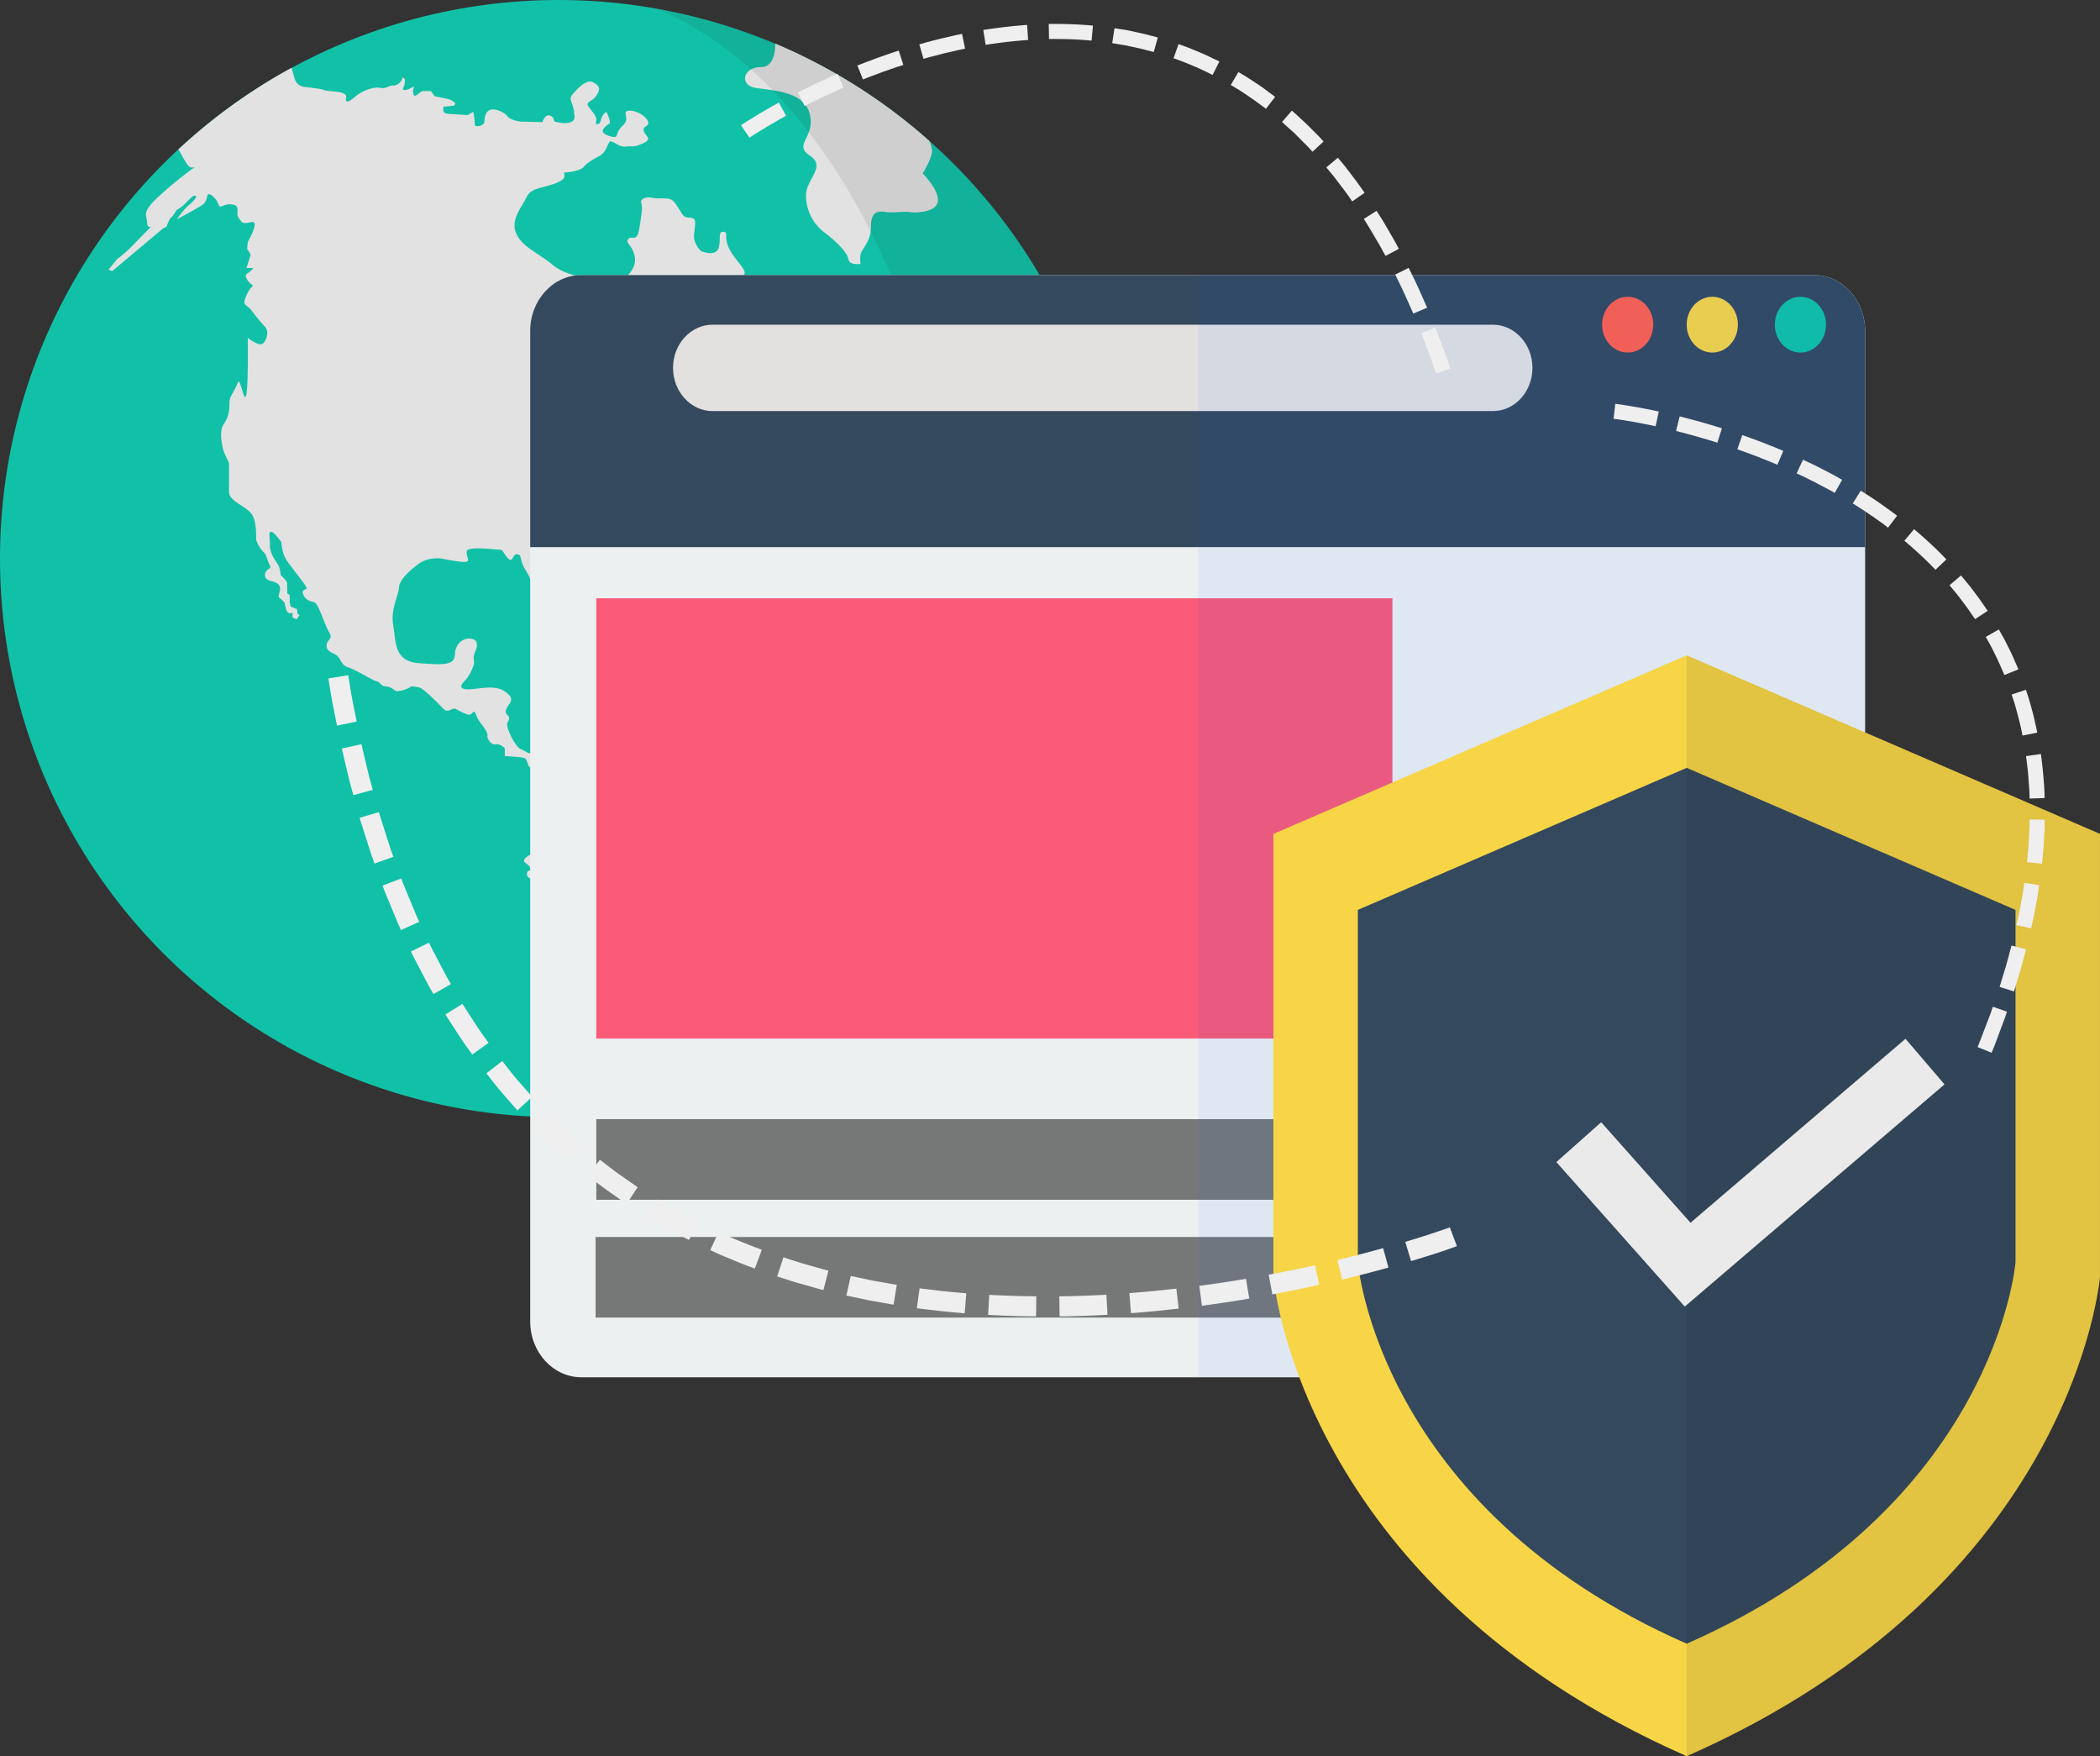 <svg xmlns="http://www.w3.org/2000/svg" viewBox="0 0 1189.77 994.75"><rect x="0" y="0" width="1189.77" height="994.75" fill="#333333" stroke="none"/><defs><style>.cls-1{fill:#11c1a7;}.cls-2{fill:#e2e2e2;}.cls-3{fill:#231f20;opacity:0.1;}.cls-4{fill:#ecf0f1;}.cls-5{fill:#34495e;}.cls-6{fill:#ff614f;}.cls-7{fill:#f7d546;}.cls-8{fill:#e2e1e0;}.cls-9{fill:#f95a78;}.cls-10{opacity:0.5;}.cls-11{fill:#0061fa;opacity:0.06;}.cls-12{fill:#eaeaea;}.cls-13{fill:#efefef;}</style></defs><title>security</title><g id="Layer_2" data-name="Layer 2"><g id="Web_and_Development" data-name="Web and Development"><g id="Web_Security" data-name="Web Security"><g id="Web_Security-2" data-name="Web Security"><g id="Globe"><circle class="cls-1" cx="316.4" cy="316.4" r="316.4"/><path class="cls-2" d="M498.6,476.78c-2,0-4.4-3.8-7-6.2s-16.54.66-19.87.66-5.07-1.46-8.13-3.33-6.4.4-8.8.93-3.46-1.6-2-4.27-4.93-2-9.73-1.06-2.94,3.33-6.8,2,4.53-5.74,7.33-9.07-.53-8.93-2.13-9.47-4.67-5.33-9.47-9.06-8.4-.94-14.13-.94-7.06-2.53-9.73-4.53-1.86-6-12.53-11.6-6.13-2.53-5.47-3.6,1.74-.93-2-2.67-6.8,2-10.53,3.47a18.78,18.78,0,0,1-9.86.66c-1.6-.4-3.47-4.26-5.34-5.07a11.33,11.33,0,0,1-4.66-4.4c-1.21-1.86-5.07-1.07-4.94,2.4s-1.87,5.46-5.6,6.93-2.14-4.13-2.14-5.87,3.33-3.46,3.6-6.13-3.33,2.53-6.8,6.27-5.87.27-12.53.93-3.47,7.6-3.47,11.47-5.6,5.2-6.53,4.26-.94-3.07-2.94-3.07-2.53-3.2-3.07-4.4-7.34-2.4-9.86,2.4-5.2.93-8.27,0-9.06-12.94-7.73-15.06,1.33-3.07-.14-4.54-.8-2.53.4-4.8,4.4-4.4-2-8.54-16.4-.53-21.74-1.07-1.07-4.4,0-5.46a26.81,26.81,0,0,0,4.27-8c1.07-3.2-.94-3.46.93-7.73s1.33-7.2-2.94-7.47-8.26,2.94-8.53,9.07-6.4,5.87-20.53,4.8-12.8-12.27-14.4-21.34,2.94-16.8,3.2-21.33,5.87-9.6,11.2-13.6,12.92-3,12.92-3,10.27,2.17,13.48,1.91.53-2.67.8-5.87,15.73-1.07,18.4-1.07,2.14,2.14,5.07,5,2.4-2.89,5.33-2.36.53,2.4,4.8,9.34,3.46,9.34,4.8,15.2,4.26,2.93,6.13-1.87-2.13-20.27-3.2-28.27,6.13-5.06,13.06-12.53,14.13-8,17.34-13.33-.27-14.13,1.6-9.34,2.13-1.86,2.4-6.93,2.94-7.2,4.27-4.27,2.93.8,4-4.26,5.6-10.27,7.73-12.8,6.4-.14,12.27,0,.27-1.07-1.46-6.93,3.73-7.87,6-7.87,12-5.2,14.14-6.53,4.93-1.2,8.67,1.6-3.47.66-5.87,4.8,3.46,4.67,6,.93,8.13-2,12.93-6.8-5.46-3.07-7.73-3.74-3.67-6.26-3.47-8.07-1.4-6.4-3.8-8.4-8.6.2-14,2.4-7,4.2-6.6,1.6,9.4-8.6,11.8-9,9.2-3.2,12.4-6.8,12.4.61,16.6,1,10.2,2.8,12.4-.2,4-3,8.4-3.6,5.2-7,2.2-9.8-7.4-13-13.6-16.2-3.8-5.2-1.8-7.8-6.27-9-8.93-15.67.26-8.26-2.94-8.53-1.07,4.8-2.66,9.33-8.28,2.14-9.34,1.87-4.8-4.8-4.54-9.06,1.33-8,0-9.34-4.26-.27-5.87-1.87-3.73-6.4-6.13-8.54-7.73-.8-11.46-1.6-7.2.54-6.4,2.94.27,5.6-1.07,14.13-4,4-6.13,6.13,1.33,2.67,3.2,8.8-2.4,10.66-4.27,12.53-8,3.2-12,4.53.27,6.4.8,10.67-3.47,10.4-5.6,11.2-9.07-8-9.6-13.07,4.26-10.67,2.14-12.27-10.4-1.6-18.14-8-17.06-9.87-20.27-17.6,3.2-14.66,5.87-20.26,8-4.8,16.53-8,3.2-6.13,5.33-6.13,9.07-1.07,10.67-3.2,5.33-4.26,8.79-6.13,4.27-5.6,5.6-7.73,5.07,2.94,9.34,2.4,4,.8,9.87-1.87.79-4.26.27-7.2,3.73-2.13,2.4-5.33-7.2-6.4-11.07-5.87,1.2,4.26-2.8,8S350,77,348.67,77.51s-7.2-1.33-7.2-3.2,2.67-3.46,3.73-4.26-.79-4.8-1.33-6.13-2.94,1.6-3.47,4.26-3.46,2.94-2.66.53-2.14-5.33-4.26-8.27S335.6,57.78,338,54s1.59-5.33-1.6-7.2-6.93,1.07-10.66,5.07-2.4,3.73-1.07,8.8,0,0,.8,4.8-6.13,4.26-6.13,4.26a24.57,24.57,0,0,1-4.8-.8c-1.33-.53,0-2.4-2.93-3.46s-4.27,3.73-4.27,3.73-8-.27-11.2-.27-7.73-1.6-8.54-2.94-4.8-4-8.26-4-4.8,2.94-4.8,6.4-5.87,3.73-5.6,2.14-.8-7.2-.8-7.2l-3.2,1.87s-8.8-.53-11.74-.8-1.86-4-1.86-4l5.87-.53.8-1.33a10.1,10.1,0,0,0-3.2-2.14c-1.6-.53-8.54-1.87-8.54-1.87l-2.13-2.93H239.6c-1.33,0-3.46,2.66-4.53,2.66S234,51.38,234,51.38l.53-2.4-2.66,1.33c-2.67,1.33-3.74.27-3.74.27l1.07-2.67.27-2.93s-1.6-1.87-1.6-.53-2.67,4.26-5.07,4-4,2.14-7.47,1.33-10.14,1.6-13.87,4.8-6.13,4.27-5.33.53-10.4-3.2-12.27-4-6.67-1.33-11.21-1.87a6.47,6.47,0,0,1-5.6-4.26l-1.85-6.58A317.07,317.07,0,0,0,101.1,84.58c2.59,4.73,5.14,9.14,6,9.73a3.32,3.32,0,0,0,3.74,0A218.56,218.56,0,0,0,91.33,110c-12,10.59-8,11.81-8,15.81s2.4,2.4,2.4,2.4-9.34,9.6-12,12.27-7.47,6.4-7.47,6.4l-4.8,5.87,2.13.8,29-24.34s1.8-.4,2-1.4,1.8-4.4,2.4-4.6,3.2-4.4,3.2-4.4a16.9,16.9,0,0,0,4-2.8c2.2-2,4.4-5,6.2-5.2s0,2.6-3.2,5.2-7,8.2-7,8.2,10.61-5.6,14.21-8,2.4-6,3.8-6.2,4.6,2.8,5.6,5.8,2.2-.61,7.6,0,1.8,4.8,3.8,7.6,2,3.6,7.2,2.4-2,11.2-2,11.2l-.4,4a22.17,22.17,0,0,1,2,3.2c0,.4-2.4,7.6-2.4,7.6h4A15.87,15.87,0,0,1,140,155c-2,1.2.4,4.39,2.4,6s0,0-2.8,6.4,0,4.4,3.2,8.8a116.78,116.78,0,0,0,7.6,9.2c2.4,2.8,0,9.2-2.4,9.6s-7.6-3.6-7.6-3.6c.4,60-3.6,20-5.6,25.2s-4.8,8-4.8,11.2,0,8-3.2,12.4-.4,14.4,0,15.61,2.94,6.39,2.94,6.39v16.41c0,5.33,9.6,8,12.8,12.53s2.4,13.33,2.66,14.8a17.31,17.31,0,0,0,4.14,6.8c1.86,1.73,2,4.67,3.46,7.34s-2.27,1.73-2.67,5.2,3.33,3.6,5.34,4.4,4,2,2.93,5.73-.53,2.4,1.46,4.53,1.07.8,2.13,4.8,3.74,2.27,3.74,2.27v2.4c0,.67,2.4,1.33,2.4,1.33l1.6-2.4s-1.2-.53-1.2-.93-.27-2.4-.27-2.4l-3.6-1.47a17.29,17.29,0,0,1-.53-2.8v-3.46c0-.53-1.34-.94-1.34-.94s-.14-3.6-.14-5.73-3.46-4.13-3.6-5.07-.4-4-1.73-6-4.53-6.27-4.4-10.8-1.06-7.47.67-7.47,4.67,4.4,5.47,5.2.13,6.13,3.46,11.07,12,15.07,11.17,15.87-3,.5-1.8,3.5,4.1,3.7,6.3,4.3S184,354,186.4,358s-.6,4-1.2,6.6.2,4,4.21,5.8,3.2,6.2,7.8,7.6,13.6,7.27,16,7.81,2.14,2.66,5.34,3,3.73,1.31,5.33,2.38,7.2-1.07,8.27-1.87,2.13-.53,5.07,0,11.46,9.6,14.13,12.27,4.8-1.07,6.93,0,6.13,3.47,7.73,3.2,1.6-1.6,2.67-1.6.27,2.14,4.26,7.2,3.2,6.13,3.2,6.93,1.87,4.8,4.53,4.26,5.33,2.25,5.33,2.25v4.41s9.07.53,10.92,1.07,2.15,4.53,2.95,5.06,4-3.2,3.46-5.33,3.46-3.2,5.07-4.8,3.74,1.86,5.07,3.46,4.26,5.6,4.26,8.8-.27,8-.27,13.07-4,7.47-6.93,10.93-5.6,5.07-6.93,6.67-2.4,6.67-1.87,9.6,4.26.27,4.26,3.73-3.46,1.6-7.46,4.8.53,3.46,1.86,6.13-1.86.53-1.86,3.73,4.8,2.67,9.33,4,9.34,13.07,12,19.2,5.33,11.47,8,12.54,2.94,3.46,8.54,4.8,10,5.74,13.14,5.74,3.05,5.4,2.06,7.6-.2,2.8.6,10.8-1.8,26-2.66,28-.61,1.6.85,3.07-2.4,7.86-2.53,9.86-3.87,3.2-4.64,5.07,1.84,1.86,2.37,3.6-1.07,6,.53,7.6,3.07,1.07,3.48,3.6a4.22,4.22,0,0,1-4.15,4.93c-2.67,0-2.67,2.8-1.47,1.88a2.71,2.71,0,0,1,2.8,0l2.14,3.76c6.54-.66,13-1.56,19.41-2.61,1.37-1.59,2.56-2.86,3.52-3,3.2-.53,1.6-3.74-.27-10.4s4.53-1.07,8.53-2.67,2.67-6.93,8.27-7.73,11.73-5.87,14.13-9.6-1.07-5.61,7.73-4.54,16.8-10.14,23.73-18.4.8-10.94,13.07-18.66,32.13-28.74,33.33-35.34-2.2-6.8,4.8-11.4,15.8-17.4,16.6-21S500.6,476.78,498.6,476.78Z"/><path class="cls-2" d="M431.07,38c-10.14,0-12.27,10.13-3.2,11.73s27.73,1.6,30.93,14.94-9.6,17.06,0,23.46-2.13,13.33-2.13,22.4a26.27,26.27,0,0,0,10.66,21.33c6.4,4.8,12.8,11.2,13.33,14.93s6.93,2.67,6.93,2.67a14.31,14.31,0,0,1,0-5.33c.53-3.2,5.87-6.93,5.87-16s4.76-8.54,8.51-8,11.22-.53,13.35,0,14.93.53,16-5.87-8.54-16-8.54-16,5.39-8.93,5.33-13a23.12,23.12,0,0,0-1.5-5.34,316.58,316.58,0,0,0-87.38-55.23C439.23,29.77,438.13,38,431.07,38Z"/><path class="cls-2" d="M620.4,298.58c-18.4-15.2-30.4-15.2-32-11.2s12.8,18.41,0,36-22.4,24.8-17.6,39.2-20.12,27.2-1.26,40,14.86,12.8,28.45,12c13.37-.79,11.62,20.35,10.64,23.26A315.32,315.32,0,0,0,632.8,316.41c0-1.32,0-2.63-.05-3.94A53,53,0,0,0,620.4,298.58Z"/><path class="cls-3" d="M345.68,631.45c161-14.78,287.12-150.17,287.12-315,0-156-112.92-285.64-261.48-311.64C554.8,78.58,646,526.58,345.68,631.45Z"/></g><g id="Web"><path class="cls-4" d="M1056.69,748.52c0,17.46-13,31.61-29,31.61H329.39c-16,0-29-14.15-29-31.61V187.42c0-17.46,13-31.61,29-31.61H1027.7c16,0,29,14.15,29,31.61Z"/><path class="cls-5" d="M1027.7,155.8H329.39c-16,0-29,14.15-29,31.61V309.91h756.29V187.42C1056.69,170,1043.71,155.8,1027.7,155.8Z"/><ellipse class="cls-6" cx="922.18" cy="183.9" rx="14.5" ry="15.8"/><ellipse class="cls-7" cx="970.11" cy="183.9" rx="14.5" ry="15.8"/><ellipse class="cls-1" cx="1020.05" cy="183.9" rx="14.5" ry="15.8"/><path class="cls-8" d="M868.22,208.38c0,13.52-10.05,24.48-22.45,24.48h-442c-12.4,0-22.46-11-22.46-24.48h0c0-13.52,10.05-24.47,22.46-24.47h442c12.4,0,22.45,11,22.45,24.47Z"/><rect class="cls-9" x="337.84" y="338.89" width="451.05" height="249.38"/><rect class="cls-10" x="337.84" y="633.93" width="682.21" height="45.66"/><rect class="cls-10" x="337.44" y="700.66" width="682.19" height="45.66"/><path class="cls-11" d="M1027.7,155.8H678.95V780.13H1027.7c16,0,29-14.15,29-31.61V187.42C1056.69,170,1043.71,155.8,1027.7,155.8Z"/></g><g id="Security"><path class="cls-7" d="M955.61,371.22,721.46,472.34v250.8s13.82,174.64,234.15,271.61c220.33-97,234.15-271.61,234.15-271.61V472.34Z"/><path class="cls-5" d="M955.61,434.93,769.3,515.39V714.93s11,139,186.31,216.11c175.31-77.15,186.3-216.11,186.3-216.11V515.39Z"/><path class="cls-3" d="M1189.77,723.14V472.34L955.61,371.22V994.75C1175.94,897.79,1189.77,723.14,1189.77,723.14Z"/><polygon class="cls-12" points="954.67 739.95 1101.67 614.23 1079.58 588.4 957.77 692.6 907.16 635.66 881.77 658.23 954.34 739.88 954.51 740.08 954.52 740.08 954.52 740.08 954.67 739.95"/></g><g id="Line"><path class="cls-13" d="M445.36,65.56l-4.11-7.47s-5.46,3-10.81,6.18c-2.68,1.6-5.34,3.24-7.32,4.5l-2.4,1.56-.94.63,4.83,7,3.09-2c1.91-1.22,4.49-2.81,7.1-4.36C440,68.48,445.36,65.56,445.36,65.56Z"/><path class="cls-13" d="M477.92,49.61l-3.4-7.83s-5.72,2.46-11.33,5.13S452,52.39,452,52.39l3.87,7.6s5.43-2.76,10.94-5.36S477.92,49.61,477.92,49.61Z"/><path class="cls-13" d="M511.8,36.78l-2.62-8.12-3.71,1.21c-2.22.73-5.14,1.78-8.09,2.81-5.85,2.12-11.63,4.43-11.63,4.43L488.91,45s5.66-2.25,11.37-4.33c2.88-1,5.74-2,7.9-2.75Z"/><path class="cls-13" d="M546.76,27.54l-1.7-8.36-3.81.79c-2.29.49-5.32,1.22-8.36,1.93s-6,1.53-8.29,2.15l-3.75,1.06,2.34,8.2,3.65-1c2.19-.61,5.14-1.33,8.08-2.1l8.13-1.87Z"/><path class="cls-13" d="M582.49,22.64l-.57-8.52s-1.57.06-3.9.3-5.46.43-8.55.85-6.21.74-8.52,1.12l-3.86.59,1.35,8.42,3.75-.57c2.24-.37,5.25-.72,8.25-1.08s6-.6,8.28-.82S582.49,22.64,582.49,22.64Z"/><path class="cls-13" d="M618.44,23l.78-8.49s-6.25-.61-12.52-.81c-3.13-.15-6.27-.1-8.61-.15-1.18,0-2.16,0-2.84,0l-1.08,0,.16,8.53,1,0c.66,0,1.61-.05,2.74,0,2.26.05,5.29,0,8.29.14C612.43,22.43,618.44,23,618.44,23Z"/><path class="cls-13" d="M653.67,29.44l2.3-8.21-3.8-1-3.9-1c-1.43-.36-3-.64-4.5-1l-4.52-1-4-.67L631.41,16l-1.27,8.43,3.71.63,3.8.64,4.32.92c1.47.33,2.95.6,4.32.94l3.73,1Z"/><path class="cls-13" d="M687,42.43l3.86-7.6s-.34-.2-1-.49l-2.58-1.22c-2.15-1-4.93-2.44-7.87-3.59s-5.78-2.48-8-3.22L667.71,25l-2.83,8,3.54,1.27c2.15.7,4.88,2,7.68,3.08s5.46,2.51,7.52,3.42L686.07,42C686.67,42.25,687,42.43,687,42.43Z"/><path class="cls-13" d="M717.23,61.61l5.21-6.75-3.16-2.34c-1.89-1.4-4.38-3.31-7-5S707.06,44,705,42.8l-3.37-2-4.33,7.34,3.22,1.93c2,1.1,4.42,2.86,6.94,4.5s4.92,3.46,6.74,4.8Z"/><path class="cls-13" d="M743.61,85.94l6.26-5.79-2.64-2.89c-1.62-1.7-3.87-3.88-6.09-6.09s-4.57-4.3-6.3-5.89l-2.91-2.62-5.59,6.43,2.79,2.53c1.67,1.53,4,3.48,6.06,5.66s4.3,4.24,5.87,5.88Z"/><path class="cls-13" d="M766.11,114.09l7-4.87s-.9-1.28-2.23-3.2-3.21-4.42-5.11-6.9-3.74-5-5.29-6.77l-2.51-3-6.54,5.48,2.42,2.9c1.5,1.71,3.27,4.17,5.13,6.56s3.69,4.8,5,6.69Z"/><path class="cls-13" d="M785,144.94l7.51-4-1.83-3.43c-1.07-2.07-2.73-4.73-4.27-7.43s-3.1-5.41-4.4-7.35l-2.1-3.29L772.68,124l2,3.19c1.27,1.89,2.73,4.56,4.28,7.17s3.12,5.21,4.17,7.24S785,144.94,785,144.94Z"/><path class="cls-13" d="M800.72,177.62l7.84-3.35-5.06-11.35c-1.24-2.85-2.7-5.61-3.69-7.71s-1.71-3.5-1.71-3.5l-7.63,3.81,1.67,3.42c1,2.06,2.4,4.76,3.61,7.55Z"/><path class="cls-13" d="M813.68,211.56l8.07-2.77-1.23-3.67c-.76-2.19-1.87-5.1-2.94-8l-3-8-1.46-3.59-7.92,3.14,1.43,3.54,2.92,7.87c1,2.86,2.14,5.72,2.88,7.88Z"/><path class="cls-13" d="M938,241.43l1.8-8.34s-6.07-1.32-12.21-2.42c-3.07-.55-6.15-1.05-8.48-1.4l-2.83-.4-1.12-.14-1,8.47,3.67.5c2.23.33,5.23.82,8.22,1.35C932,240.14,938,241.43,938,241.43Z"/><path class="cls-13" d="M973,250.73l2.56-8.14s-5.92-1.89-11.92-3.55-12-3.19-12-3.19l-2.06,8.27s5.91,1.47,11.77,3.13S973,250.73,973,250.73Z"/><path class="cls-13" d="M1007,263.24l3.34-7.85-3.59-1.5c-2.16-.91-5.06-2-7.95-3.18-5.81-2.23-11.69-4.28-11.69-4.28l-2.81,8.05s5.75,2,11.43,4.19c2.83,1.13,5.66,2.23,7.76,3.11Z"/><path class="cls-13" d="M1039.48,279.19l4.2-7.43-3.4-1.91c-2-1.13-4.82-2.56-7.57-4s-5.57-2.8-7.68-3.81l-3.53-1.65-3.61,7.73,3.44,1.61c2.06,1,4.76,2.36,7.48,3.71l7.37,3.91Z"/><path class="cls-13" d="M1069.67,298.91l5.14-6.8s-1.22-1-3.14-2.34-4.4-3.25-7-5-5.17-3.52-7.17-4.74l-3.29-2.1-4.5,7.25,3.2,2c1.94,1.19,4.45,2.89,6.95,4.59s4.94,3.5,6.8,4.8S1069.67,298.91,1069.67,298.91Z"/><path class="cls-13" d="M1096.58,322.74l6.16-5.9s-4.32-4.56-8.93-8.81c-2.27-2.17-4.67-4.19-6.41-5.76-.87-.79-1.63-1.41-2.16-1.84l-.83-.68-5.48,6.54.8.66c.51.42,1.24,1,2.08,1.78,1.67,1.52,4,3.46,6.17,5.55C1092.42,318.37,1096.58,322.74,1096.58,322.74Z"/><path class="cls-13" d="M1119,350.69l7.13-4.69-2.23-3.24-2.29-3.31c-.85-1.21-1.82-2.44-2.76-3.7l-2.78-3.68-2.56-3.11-2.5-3-6.48,5.54,2.4,2.9,2.45,3,2.66,3.53c.9,1.2,1.84,2.38,2.64,3.54l2.19,3.17Z"/><path class="cls-13" d="M1135.63,382.35l7.9-3.21s-.13-.38-.4-1l-1.15-2.61c-1-2.14-2.13-5.08-3.6-7.86s-2.73-5.67-4-7.7l-1.92-3.43-7.41,4.22,1.84,3.28c1.17,1.93,2.4,4.68,3.78,7.36s2.49,5.47,3.44,7.51l1.1,2.49C1135.5,382,1135.63,382.35,1135.63,382.35Z"/><path class="cls-13" d="M1145.88,416.65l8.37-1.68-.85-3.83c-.51-2.3-1.13-5.38-2-8.4s-1.58-6.08-2.38-8.31l-1.22-3.74-8.09,2.71,1.17,3.57c.77,2.12,1.46,5.06,2.28,7.95s1.45,5.85,1.95,8Z"/><path class="cls-13" d="M1149.87,452.32l8.52-.27s0-1.56-.1-3.91-.38-5.47-.61-8.59-.64-6.24-.9-8.57-.47-3.89-.47-3.89l-8.44,1.19.46,3.74c.25,2.25.71,5.23.87,8.25s.48,6,.58,8.28S1149.87,452.32,1149.87,452.32Z"/><path class="cls-13" d="M1148.4,488.33l8.48.91.41-3.88c.29-2.32.48-5.44.66-8.56s.46-6.23.44-8.58.07-3.91.07-3.91l-8.53-.15s0,1.51-.07,3.78-.27,5.29-.43,8.31-.35,6-.64,8.31S1148.4,488.33,1148.4,488.33Z"/><path class="cls-13" d="M1142.43,524l8.32,1.86.87-3.8c.55-2.27,1-5.35,1.64-8.41s1.21-6.11,1.5-8.44.57-3.86.57-3.86l-8.44-1.25-.55,3.76c-.28,2.26-.92,5.23-1.46,8.22s-1.06,6-1.6,8.2S1142.43,524,1142.43,524Z"/><path class="cls-13" d="M1132.9,559l8.12,2.6,3.62-11.89c.92-3,1.63-6,2.27-8.25s1-3.76,1-3.76l-8.26-2.12s-.39,1.47-1,3.68-1.31,5.16-2.21,8.07C1134.67,553.15,1132.9,559,1132.9,559Z"/><path class="cls-13" d="M1120.44,593.11l7.9,3.2,1.48-3.58c.87-2.16,1.93-5.07,3-8l3-8,1.25-3.67-8-2.82-1.23,3.61-3,7.86c-1.09,2.85-2.14,5.72-3,7.84Z"/><path class="cls-13" d="M796.17,703.42l3.26,10.89s6.5-1.93,13-4c3.24-1,6.47-2.13,8.9-3l4.08-1.46-4-10.65-3.84,1.37c-2.34.81-5.5,1.88-8.67,2.9C802.57,701.51,796.17,703.42,796.17,703.42Z"/><path class="cls-13" d="M757.73,713.74l2.66,11.05,4.13-1,9-2.29c6.57-1.7,13.11-3.52,13.11-3.52l-3-11s-6.44,1.79-12.91,3.47l-8.91,2.25Z"/><path class="cls-13" d="M718.78,722l2.09,11.18,4.17-.78,9.15-1.82c3.33-.65,6.63-1.41,9.13-1.93l4.14-.9L745,716.69l-4.08.89c-2.45.51-5.72,1.26-9,1.89l-9,1.8Z"/><path class="cls-13" d="M679.47,728.35l1.5,11.27,13.43-1.91,9.22-1.45,4.18-.71-1.9-11.21-4.12.7-9.08,1.43Z"/><path class="cls-13" d="M639.88,732.47l.86,11.34,4.23-.32,9.3-.83c3.38-.28,6.75-.7,9.28-1l4.22-.45-1.29-11.3-4.15.45c-2.49.25-5.81.66-9.13.94l-9.15.82Z"/><path class="cls-13" d="M600.16,734.25l.15,11.37,4.24,0,9.34-.29c3.39-.07,6.78-.27,9.33-.4l4.24-.21-.63-11.35-4.17.21c-2.5.12-5.83.31-9.17.39l-9.17.27Z"/><path class="cls-13" d="M560.46,733.43l-.64,11.35s1.7.13,4.24.24l9.34.35c3.41.16,6.8.18,9.35.21l4.25.06.1-11.37-4.17-.06c-2.5,0-5.83-.05-9.17-.21l-9.16-.34C562.12,733.55,560.46,733.43,560.46,733.43Z"/><path class="cls-13" d="M521,729.71,519.45,741s1.69.27,4.23.54l9.3,1.09c3.38.42,6.78.64,9.32.89l4.24.38.91-11.33-4.14-.37c-2.49-.25-5.81-.46-9.12-.87l-9.09-1.07C522.6,730,521,729.71,521,729.71Z"/><path class="cls-13" d="M482,722.75l-2.49,11.09,13.35,2.81L506.25,739l1.83-11.22L495,725.49Z"/><path class="cls-13" d="M443.88,712.18,440.31,723l4.06,1.31c2.44.77,5.67,1.89,9,2.77l9,2.55c1.23.36,2.26.64,3,.81l1.15.28,2.84-11-1.11-.27c-.71-.16-1.71-.44-2.9-.78l-8.79-2.49c-3.21-.85-6.34-1.95-8.72-2.7Z"/><path class="cls-13" d="M407.13,697.77l-4.73,10.35,3.88,1.78c2.31,1.13,5.51,2.34,8.66,3.66s6.31,2.66,8.72,3.52l4,1.47,3.95-10.66-3.89-1.43c-2.34-.84-5.38-2.17-8.45-3.4s-6.16-2.46-8.39-3.55Z"/><path class="cls-13" d="M372.27,679.38l-5.9,9.72,1,.63c.63.42,1.56.94,2.68,1.57l8.18,4.65c2.95,1.75,6,3.26,8.3,4.43l3.81,1.95,5.11-10.16-3.68-1.89c-2.21-1.13-5.18-2.6-8-4.28l-7.92-4.5c-1.08-.61-2-1.12-2.58-1.52Z"/><path class="cls-13" d="M339.92,656.9l-7,8.93,3.39,2.61c2.06,1.54,4.71,3.72,7.52,5.68L355,681.94l6.28-9.48-10.85-7.56c-2.71-1.89-5.27-4-7.26-5.48Z"/><path class="cls-13" d="M310.57,630.64l-8.08,8,3,3.07c1.84,1.79,4.37,4.1,6.86,6.45l3.67,3.44,1.69,1.58,1.58,1.35,3.26,2.77,7.4-8.64L326.78,646l-1.52-1.3-1.63-1.53-3.55-3.32c-2.41-2.27-4.85-4.5-6.63-6.22Z"/><path class="cls-13" d="M284.56,601l-9,7,2.66,3.35c1.63,2,3.67,4.74,5.92,7.32l9,10.29,8.39-7.68-8.74-9.95c-2.17-2.5-4.15-5.16-5.72-7.08Z"/><path class="cls-13" d="M262,568.63l-9.68,6,7.44,11.47c.94,1.42,1.84,2.88,2.76,4.19l2.55,3.55,2.5,3.48,9.22-6.65-2.42-3.37-2.48-3.44c-.89-1.27-1.76-2.69-2.68-4.07Z"/><path class="cls-13" d="M243.07,533.94l-10.23,5,.5,1.06c.32.68.75,1.65,1.36,2.77l4.36,8.32c1.6,3,3.13,6.07,4.39,8.29l2.15,3.69,9.88-5.64-2.09-3.58c-1.23-2.16-2.71-5.14-4.27-8.07l-4.23-8.09c-.6-1.09-1-2-1.33-2.7Z"/><path class="cls-13" d="M227.37,497.58l-10.62,4.06s.14.4.4,1.1.59,1.71,1.09,2.88c1,2.36,2.29,5.51,3.59,8.66l3.59,8.65c.48,1.19,1,2.14,1.27,2.82l.5,1.06,10.37-4.66-.49-1c-.29-.67-.78-1.59-1.24-2.75l-3.5-8.44c-1.28-3.07-2.55-6.15-3.5-8.45-.5-1.15-.81-2.14-1.07-2.82S227.37,497.58,227.37,497.58Z"/><path class="cls-13" d="M214.65,460l-10.9,3.23s.12.4.31,1.13.55,1.72.94,2.94c.78,2.43,1.82,5.67,2.85,8.91l2.85,8.91,1.46,4,10.72-3.78-1.43-3.91-2.79-8.72c-1-3.18-2-6.35-2.79-8.72-.38-1.19-.7-2.19-.92-2.88Z"/><path class="cls-13" d="M204.75,421.52,193.65,424l3.13,13.23c.39,1.65.78,3.31,1.15,4.86s.81,3,1.14,4.21l1.13,4.1,11-3s-.45-1.61-1.11-4c-.33-1.21-.74-2.6-1.12-4.12l-1.13-4.77C206.28,428,204.75,421.52,204.75,421.52Z"/><path class="cls-13" d="M197.27,382.46l-11.22,1.83s.27,1.67.68,4.19.89,5.87,1.55,9.21c1.31,6.66,2.64,13.32,2.64,13.32l11.15-2.27s-1.3-6.55-2.6-13.1c-.64-3.27-1.1-6.59-1.52-9.06Z"/></g></g></g></g></g></svg>